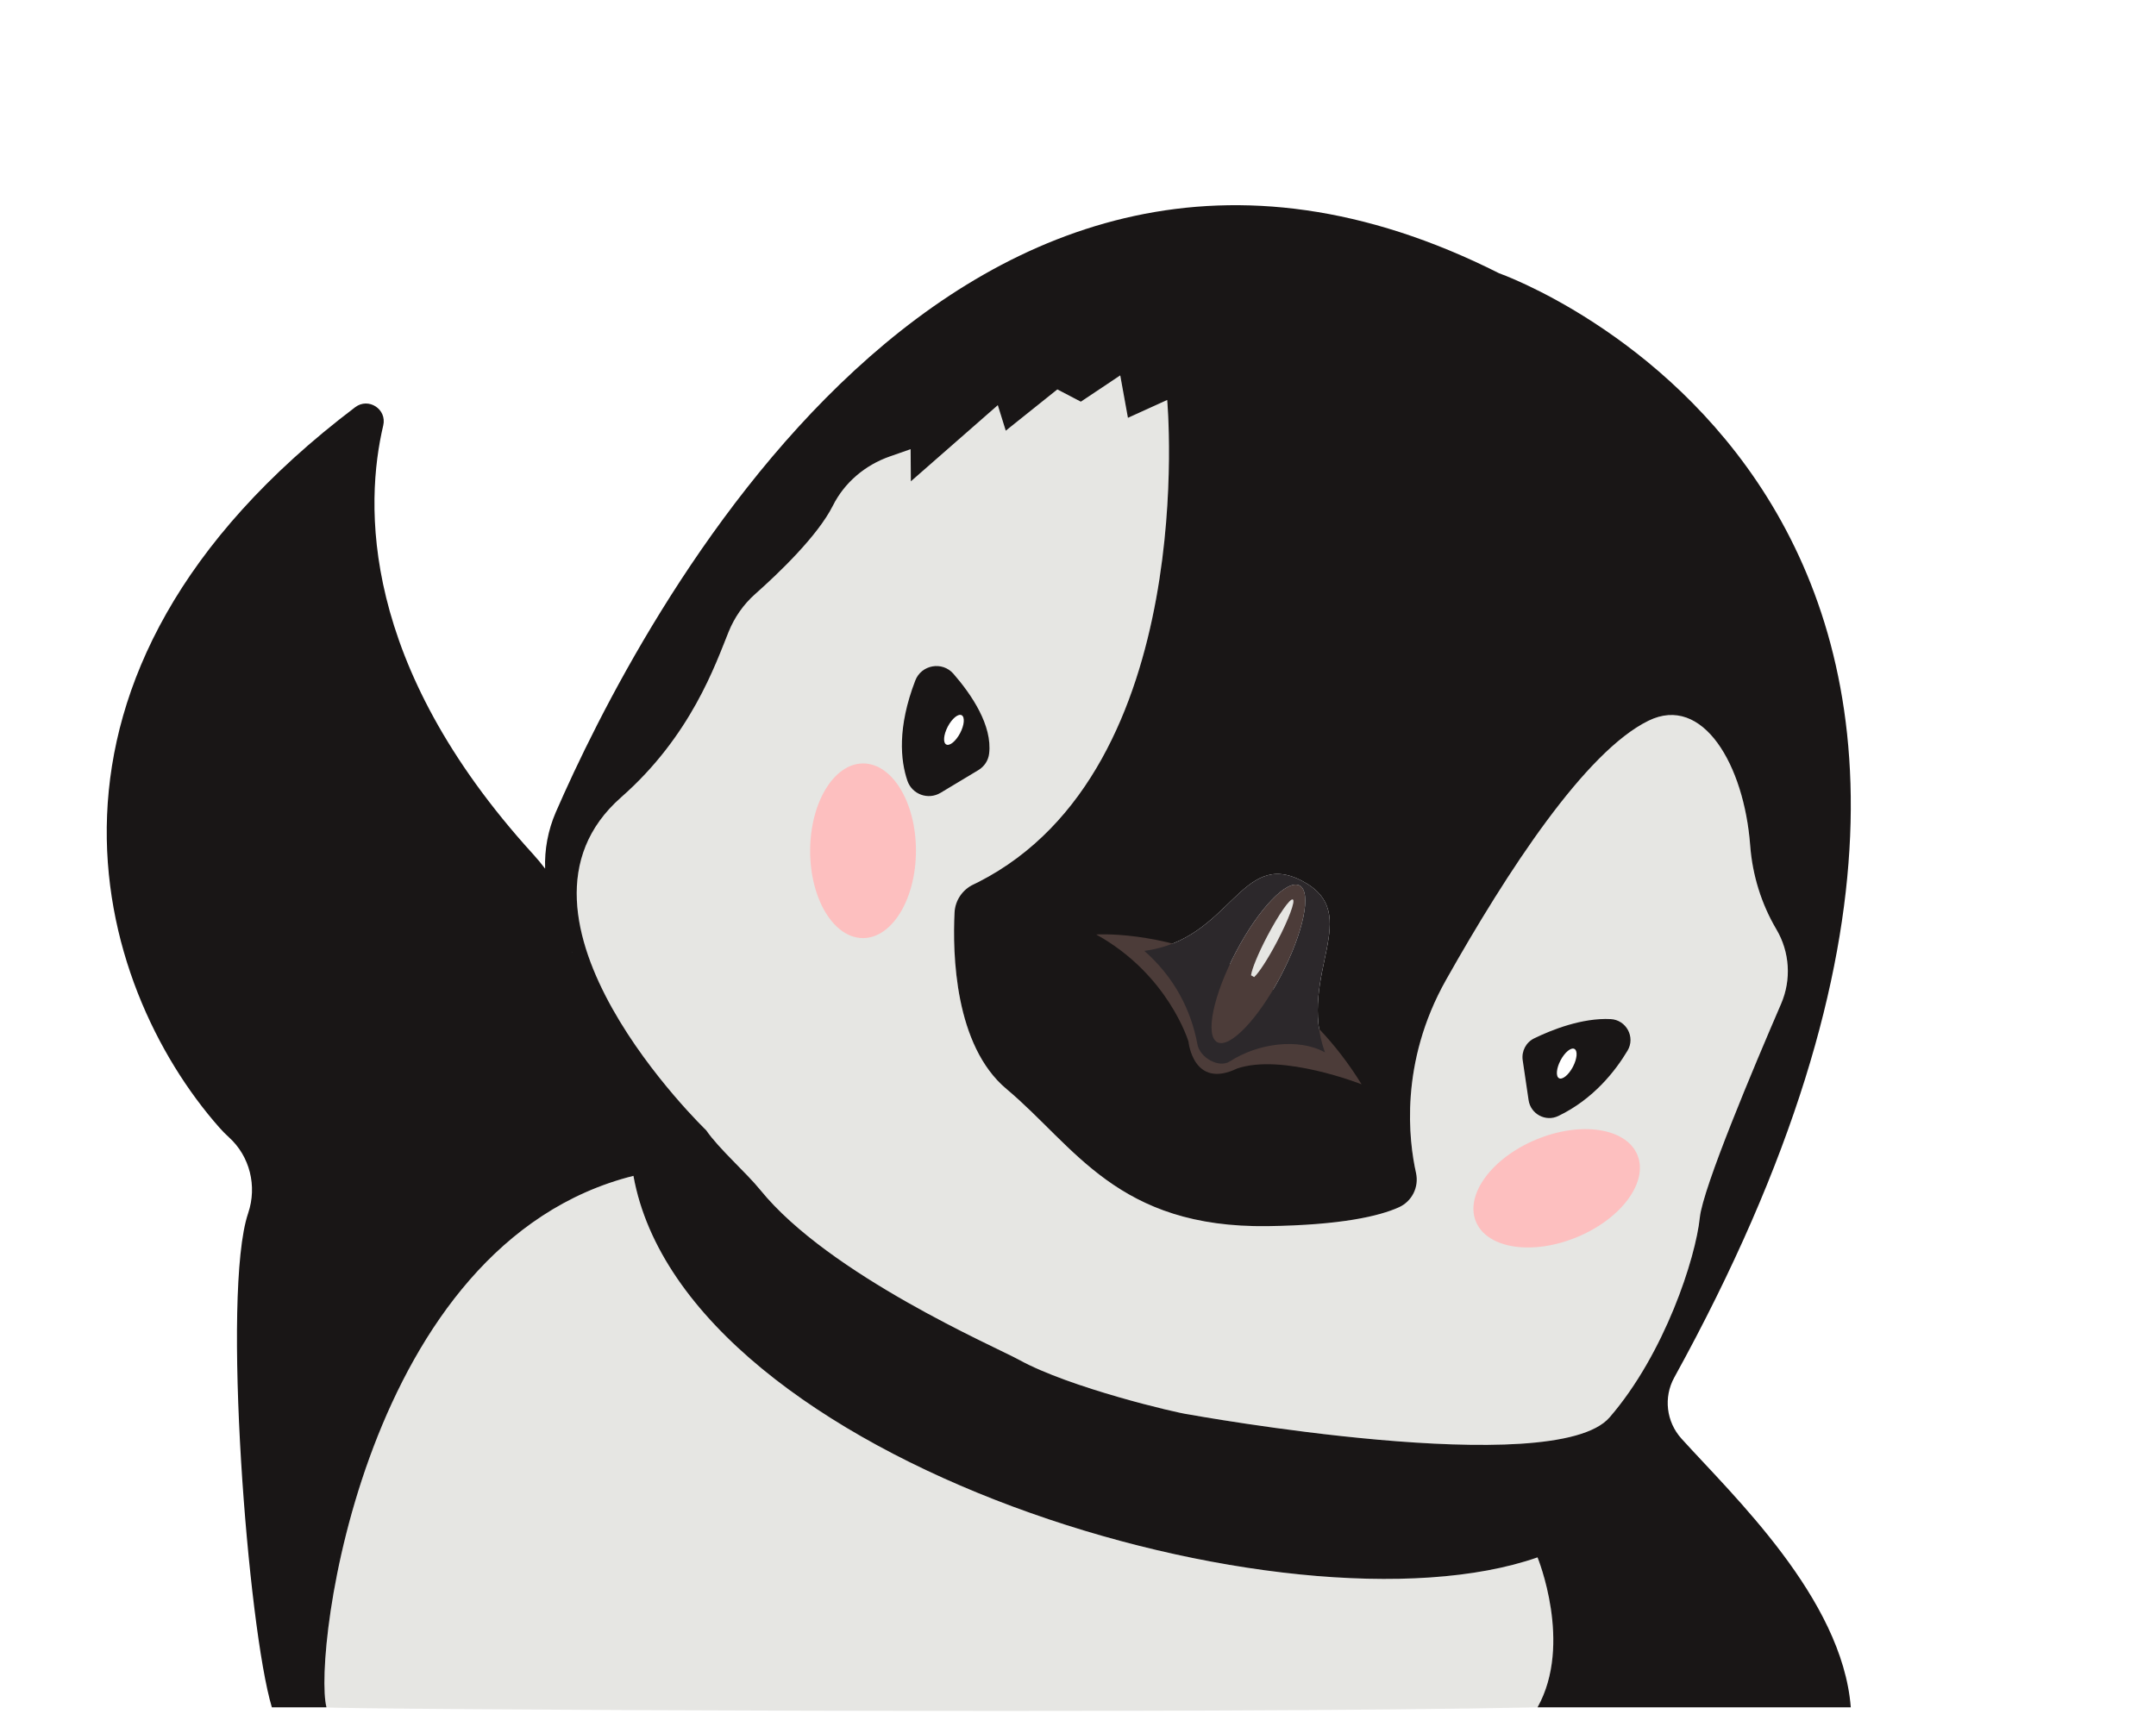 <?xml version="1.0" encoding="UTF-8" standalone="no"?><svg xmlns="http://www.w3.org/2000/svg" xmlns:xlink="http://www.w3.org/1999/xlink" fill="#000000" height="491.6" preserveAspectRatio="xMidYMid meet" version="1" viewBox="-30.6 10.4 618.1 491.6" width="618.1" zoomAndPan="magnify"><g><g id="change1_1"><path d="M 63 500 C 63.148 500.602 317.5 502 410.191 500 Z M 151 347.594 C 73.668 367 59 484.5 63 500 C 63.152 500.598 317.5 502 410.188 500 C 420.371 481.809 410.188 457 410.188 457 C 339.668 481.668 165.844 429.906 151 347.594 Z M 420.77 311.191 C 419.789 310.68 418.008 312.145 416.793 314.465 C 415.574 316.785 415.383 319.082 416.363 319.598 C 417.344 320.109 419.121 318.645 420.34 316.324 C 421.559 314.004 421.75 311.707 420.77 311.191 Z M 245.09 215.492 C 244.109 214.98 242.328 216.445 241.113 218.766 C 239.895 221.086 239.703 223.383 240.684 223.898 C 241.664 224.41 243.445 222.945 244.66 220.625 C 245.879 218.305 246.07 216.008 245.09 215.492 Z M 340.039 268.352 C 339.258 267.941 335.973 272.664 332.703 278.898 C 329.434 285.133 327.414 290.52 328.195 290.93 C 328.977 291.34 332.262 286.617 335.531 280.383 C 338.801 274.148 340.82 268.762 340.039 268.352 Z M 480.023 298.258 C 472.238 316.285 457.594 351.047 456.719 359.555 C 455.52 371.18 446.648 398.586 430.852 416.852 C 415.055 435.113 310.055 415.98 310.055 415.98 C 306.824 415.598 276.066 408.367 261.504 400.316 C 254.91 396.676 207.227 376.105 187.383 351.645 C 183.324 346.645 175.496 339.84 171.863 334.52 C 171.863 334.52 108.336 273.434 147.48 239.031 C 167.543 221.398 174.512 200.895 178.281 191.602 C 179.961 187.453 182.535 183.727 185.887 180.758 C 192.609 174.797 203.816 164.09 208.168 155.414 C 211.512 148.754 217.453 143.766 224.488 141.301 L 230.461 139.207 L 230.523 148.43 L 255.457 126.59 L 257.742 133.914 L 272.531 122.066 L 279.258 125.594 L 290.562 118.047 L 292.754 130.223 L 304.016 125.102 C 304.016 125.102 313.641 230.82 249.895 263.34 C 249.473 263.555 249.012 263.777 248.535 264 C 245.352 265.477 243.234 268.57 243.062 272.074 C 242.484 283.879 243.039 310.203 257.969 322.703 C 277.547 339.098 289.711 362.629 332.914 362.012 C 353.914 361.711 364.809 359.148 370.465 356.598 C 374.219 354.902 376.254 350.789 375.355 346.77 C 373.301 337.559 370.531 315.23 383.969 291.391 C 401.562 260.188 423.879 225.941 442.004 217.074 C 457.602 209.441 469.426 229.758 471.16 252.863 C 471.797 261.355 474.348 269.59 478.676 276.922 C 482.512 283.41 483.016 291.34 480.023 298.258" fill="#e6e6e3"/></g><g id="change2_1"><path d="M 244.66 220.629 C 243.441 222.949 241.66 224.41 240.68 223.898 C 239.699 223.379 239.898 221.09 241.109 218.77 C 242.328 216.441 244.109 214.98 245.09 215.488 C 246.07 216.012 245.879 218.309 244.66 220.629 Z M 242.75 203.629 C 239.559 199.941 233.551 201 231.801 205.551 C 226.59 219.102 227.59 228.531 229.539 234.281 C 230.871 238.199 235.488 239.891 239.051 237.75 L 249.871 231.25 C 251.57 230.23 252.738 228.488 252.969 226.52 C 253.941 218.43 247.922 209.578 242.75 203.629 Z M 420.34 316.328 C 419.121 318.648 417.34 320.109 416.359 319.602 C 415.379 319.078 415.57 316.789 416.789 314.461 C 418.012 312.141 419.789 310.68 420.77 311.191 C 421.75 311.711 421.559 314 420.34 316.328 Z M 431.148 302.641 C 422.93 302.23 414.148 305.77 409.238 308.16 C 406.891 309.301 405.559 311.84 405.941 314.43 L 407.629 325.871 C 408.211 329.859 412.5 332.172 416.141 330.43 C 426.219 325.602 432.531 317.488 436 311.68 C 438.309 307.82 435.641 302.859 431.148 302.641 Z M 420.34 316.328 C 419.121 318.648 417.34 320.109 416.359 319.602 C 415.379 319.078 415.57 316.789 416.789 314.461 C 418.012 312.141 419.789 310.68 420.77 311.191 C 421.75 311.711 421.559 314 420.34 316.328 Z M 431.148 302.641 C 422.93 302.23 414.148 305.77 409.238 308.16 C 406.891 309.301 405.559 311.84 405.941 314.43 L 407.629 325.871 C 408.211 329.859 412.5 332.172 416.141 330.43 C 426.219 325.602 432.531 317.488 436 311.68 C 438.309 307.82 435.641 302.859 431.148 302.641 Z M 244.66 220.629 C 243.441 222.949 241.66 224.41 240.68 223.898 C 239.699 223.379 239.898 221.09 241.109 218.77 C 242.328 216.441 244.109 214.98 245.09 215.488 C 246.07 216.012 245.879 218.309 244.66 220.629 Z M 242.75 203.629 C 239.559 199.941 233.551 201 231.801 205.551 C 226.59 219.102 227.59 228.531 229.539 234.281 C 230.871 238.199 235.488 239.891 239.051 237.75 L 249.871 231.25 C 251.57 230.23 252.738 228.488 252.969 226.52 C 253.941 218.43 247.922 209.578 242.75 203.629 Z M 244.66 220.629 C 243.441 222.949 241.66 224.41 240.68 223.898 C 239.699 223.379 239.898 221.09 241.109 218.77 C 242.328 216.441 244.109 214.98 245.09 215.488 C 246.07 216.012 245.879 218.309 244.66 220.629 Z M 242.75 203.629 C 239.559 199.941 233.551 201 231.801 205.551 C 226.59 219.102 227.59 228.531 229.539 234.281 C 230.871 238.199 235.488 239.891 239.051 237.75 L 249.871 231.25 C 251.57 230.23 252.738 228.488 252.969 226.52 C 253.941 218.43 247.922 209.578 242.75 203.629 Z M 420.34 316.328 C 419.121 318.648 417.34 320.109 416.359 319.602 C 415.379 319.078 415.57 316.789 416.789 314.461 C 418.012 312.141 419.789 310.68 420.77 311.191 C 421.75 311.711 421.559 314 420.34 316.328 Z M 431.148 302.641 C 422.93 302.23 414.148 305.77 409.238 308.16 C 406.891 309.301 405.559 311.84 405.941 314.43 L 407.629 325.871 C 408.211 329.859 412.5 332.172 416.141 330.43 C 426.219 325.602 432.531 317.488 436 311.68 C 438.309 307.82 435.641 302.859 431.148 302.641 Z M 420.34 316.328 C 419.121 318.648 417.34 320.109 416.359 319.602 C 415.379 319.078 415.57 316.789 416.789 314.461 C 418.012 312.141 419.789 310.68 420.77 311.191 C 421.75 311.711 421.559 314 420.34 316.328 Z M 431.148 302.641 C 422.93 302.23 414.148 305.77 409.238 308.16 C 406.891 309.301 405.559 311.84 405.941 314.43 L 407.629 325.871 C 408.211 329.859 412.5 332.172 416.141 330.43 C 426.219 325.602 432.531 317.488 436 311.68 C 438.309 307.82 435.641 302.859 431.148 302.641 Z M 244.66 220.629 C 243.441 222.949 241.66 224.41 240.68 223.898 C 239.699 223.379 239.898 221.09 241.109 218.77 C 242.328 216.441 244.109 214.98 245.09 215.488 C 246.07 216.012 245.879 218.309 244.66 220.629 Z M 242.75 203.629 C 239.559 199.941 233.551 201 231.801 205.551 C 226.59 219.102 227.59 228.531 229.539 234.281 C 230.871 238.199 235.488 239.891 239.051 237.75 L 249.871 231.25 C 251.57 230.23 252.738 228.488 252.969 226.52 C 253.941 218.43 247.922 209.578 242.75 203.629 Z M 244.66 220.629 C 243.441 222.949 241.66 224.41 240.68 223.898 C 239.699 223.379 239.898 221.09 241.109 218.77 C 242.328 216.441 244.109 214.98 245.09 215.488 C 246.07 216.012 245.879 218.309 244.66 220.629 Z M 252.969 226.52 C 253.941 218.43 247.922 209.578 242.75 203.629 C 239.559 199.941 233.551 201 231.801 205.551 C 226.59 219.102 227.59 228.531 229.539 234.281 C 230.871 238.199 235.488 239.891 239.051 237.75 L 249.871 231.25 C 251.57 230.23 252.738 228.488 252.969 226.52 Z M 420.34 316.328 C 419.121 318.648 417.34 320.109 416.359 319.602 C 415.379 319.078 415.57 316.789 416.789 314.461 C 418.012 312.141 419.789 310.68 420.77 311.191 C 421.75 311.711 421.559 314 420.34 316.328 Z M 431.148 302.641 C 422.93 302.23 414.148 305.77 409.238 308.16 C 406.891 309.301 405.559 311.84 405.941 314.43 L 407.629 325.871 C 408.211 329.859 412.5 332.172 416.141 330.43 C 426.219 325.602 432.531 317.488 436 311.68 C 438.309 307.82 435.641 302.859 431.148 302.641 Z M 310.051 415.98 C 306.828 415.602 276.07 408.371 261.5 400.32 C 254.91 396.68 207.23 376.109 187.379 351.648 C 183.328 346.641 175.5 339.84 171.859 334.52 C 171.859 334.52 108.34 273.43 147.48 239.031 C 167.539 221.398 174.512 200.898 178.281 191.602 C 179.961 187.449 182.539 183.73 185.891 180.762 C 192.609 174.801 203.82 164.09 208.172 155.422 C 211.512 148.75 217.449 143.762 224.488 141.301 L 230.461 139.211 L 230.531 148.43 L 255.461 126.59 L 257.738 133.91 L 272.531 122.07 L 279.262 125.59 L 290.559 118.051 L 292.762 130.219 L 304.02 125.102 C 304.02 125.102 313.641 230.82 249.898 263.34 C 249.469 263.559 249.012 263.781 248.539 264 C 245.352 265.48 243.23 268.57 243.059 272.078 C 242.48 283.879 243.039 310.199 257.969 322.699 C 277.551 339.102 289.711 362.629 332.91 362.012 C 353.91 361.711 364.809 359.148 370.461 356.602 C 374.219 354.898 376.25 350.789 375.359 346.77 C 373.301 337.559 370.531 315.23 383.969 291.391 C 401.559 260.191 423.879 225.941 442.012 217.07 C 457.602 209.441 469.422 229.762 471.16 252.859 C 471.801 261.352 474.352 269.59 478.68 276.922 C 482.512 283.41 483.012 291.34 480.02 298.262 C 472.238 316.281 457.59 351.051 456.719 359.559 C 455.52 371.18 446.648 398.59 430.852 416.852 C 415.059 435.109 310.051 415.98 310.051 415.98 Z M 133.461 283.371 C 133.531 283.461 133.57 283.551 133.57 283.609 C 133.531 283.531 133.5 283.449 133.461 283.371 Z M 342.66 262.988 C 360.82 272.512 341.129 289.75 349.25 312.18 C 341.59 307.961 329.91 309.621 322 314.762 C 318.82 316.82 313.379 313.641 312.699 309.91 C 310.891 300.121 306.129 290.691 297.461 283.078 C 322.238 279.84 325.02 253.738 342.66 262.988 Z M 500 500 C 497.551 468.73 466.16 439.238 451.441 422.93 C 447.102 418.121 446.262 411.09 449.391 405.418 C 587.512 154.691 399.148 88.75 399.148 88.75 C 243.82 10.422 152.078 189.711 128.738 243.32 C 126.512 248.469 125.48 254.012 125.68 259.5 C 124.629 258.102 123.461 256.699 122.18 255.289 C 72.469 200.68 74 154.801 79.27 132.398 C 80.371 127.738 75.039 124.281 71.23 127.172 C -30.609 204.281 -3.629 293.07 32.281 333.738 C 33.148 334.73 34.07 335.66 35.031 336.531 C 41.051 341.98 43.148 350.551 40.559 358.25 L 40.512 358.398 C 32.91 381.039 40.48 477.309 47.34 500 L 63 500 C 59 484.5 73.668 367 151 347.59 C 165.84 429.91 339.672 481.668 410.191 457 C 410.191 457 420.371 481.809 410.191 500 Z M 245.09 215.488 C 246.07 216.012 245.879 218.309 244.66 220.629 C 243.441 222.949 241.66 224.41 240.68 223.898 C 239.699 223.379 239.898 221.09 241.109 218.77 C 242.328 216.441 244.109 214.98 245.09 215.488 Z M 231.801 205.551 C 226.59 219.102 227.59 228.531 229.539 234.281 C 230.871 238.199 235.488 239.891 239.051 237.75 L 249.871 231.25 C 251.57 230.23 252.738 228.488 252.969 226.52 C 253.941 218.43 247.922 209.578 242.75 203.629 C 239.559 199.941 233.551 201 231.801 205.551 Z M 420.34 316.328 C 419.121 318.648 417.34 320.109 416.359 319.602 C 415.379 319.078 415.57 316.789 416.789 314.461 C 418.012 312.141 419.789 310.68 420.77 311.191 C 421.75 311.711 421.559 314 420.34 316.328 Z M 431.148 302.641 C 422.93 302.23 414.148 305.77 409.238 308.16 C 406.891 309.301 405.559 311.84 405.941 314.43 L 407.629 325.871 C 408.211 329.859 412.5 332.172 416.141 330.43 C 426.219 325.602 432.531 317.488 436 311.68 C 438.309 307.82 435.641 302.859 431.148 302.641 Z M 420.34 316.328 C 419.121 318.648 417.34 320.109 416.359 319.602 C 415.379 319.078 415.57 316.789 416.789 314.461 C 418.012 312.141 419.789 310.68 420.77 311.191 C 421.75 311.711 421.559 314 420.34 316.328 Z M 431.148 302.641 C 422.93 302.23 414.148 305.77 409.238 308.16 C 406.891 309.301 405.559 311.84 405.941 314.43 L 407.629 325.871 C 408.211 329.859 412.5 332.172 416.141 330.43 C 426.219 325.602 432.531 317.488 436 311.68 C 438.309 307.82 435.641 302.859 431.148 302.641 Z M 244.66 220.629 C 243.441 222.949 241.66 224.41 240.68 223.898 C 239.699 223.379 239.898 221.09 241.109 218.77 C 242.328 216.441 244.109 214.98 245.09 215.488 C 246.07 216.012 245.879 218.309 244.66 220.629 Z M 242.75 203.629 C 239.559 199.941 233.551 201 231.801 205.551 C 226.59 219.102 227.59 228.531 229.539 234.281 C 230.871 238.199 235.488 239.891 239.051 237.75 L 249.871 231.25 C 251.57 230.23 252.738 228.488 252.969 226.52 C 253.941 218.43 247.922 209.578 242.75 203.629 Z M 244.66 220.629 C 243.441 222.949 241.66 224.41 240.68 223.898 C 239.699 223.379 239.898 221.09 241.109 218.77 C 242.328 216.441 244.109 214.98 245.09 215.488 C 246.07 216.012 245.879 218.309 244.66 220.629 Z M 242.75 203.629 C 239.559 199.941 233.551 201 231.801 205.551 C 226.59 219.102 227.59 228.531 229.539 234.281 C 230.871 238.199 235.488 239.891 239.051 237.75 L 249.871 231.25 C 251.57 230.23 252.738 228.488 252.969 226.52 C 253.941 218.43 247.922 209.578 242.75 203.629 Z M 420.34 316.328 C 419.121 318.648 417.34 320.109 416.359 319.602 C 415.379 319.078 415.57 316.789 416.789 314.461 C 418.012 312.141 419.789 310.68 420.77 311.191 C 421.75 311.711 421.559 314 420.34 316.328 Z M 431.148 302.641 C 422.93 302.23 414.148 305.77 409.238 308.16 C 406.891 309.301 405.559 311.84 405.941 314.43 L 407.629 325.871 C 408.211 329.859 412.5 332.172 416.141 330.43 C 426.219 325.602 432.531 317.488 436 311.68 C 438.309 307.82 435.641 302.859 431.148 302.641 Z M 420.34 316.328 C 419.121 318.648 417.34 320.109 416.359 319.602 C 415.379 319.078 415.57 316.789 416.789 314.461 C 418.012 312.141 419.789 310.68 420.77 311.191 C 421.75 311.711 421.559 314 420.34 316.328 Z M 431.148 302.641 C 422.93 302.23 414.148 305.77 409.238 308.16 C 406.891 309.301 405.559 311.84 405.941 314.43 L 407.629 325.871 C 408.211 329.859 412.5 332.172 416.141 330.43 C 426.219 325.602 432.531 317.488 436 311.68 C 438.309 307.82 435.641 302.859 431.148 302.641 Z M 244.66 220.629 C 243.441 222.949 241.66 224.41 240.68 223.898 C 239.699 223.379 239.898 221.09 241.109 218.77 C 242.328 216.441 244.109 214.98 245.09 215.488 C 246.07 216.012 245.879 218.309 244.66 220.629 Z M 242.75 203.629 C 239.559 199.941 233.551 201 231.801 205.551 C 226.59 219.102 227.59 228.531 229.539 234.281 C 230.871 238.199 235.488 239.891 239.051 237.75 L 249.871 231.25 C 251.57 230.23 252.738 228.488 252.969 226.52 C 253.941 218.43 247.922 209.578 242.75 203.629" fill="#191616"/></g><g id="change3_1"><path d="M 332.699 278.898 C 335.969 272.66 339.262 267.941 340.039 268.352 C 340.82 268.762 338.801 274.148 335.531 280.379 C 332.906 285.387 330.277 289.41 328.938 290.594 C 328.648 290.422 328.355 290.246 328.062 290.078 C 328.301 288.27 330.098 283.855 332.699 278.898 Z M 334.426 294.129 C 335.172 292.867 335.906 291.555 336.621 290.191 C 343.129 277.781 345.52 266.199 341.949 264.328 C 338.379 262.461 330.219 271.012 323.711 283.422 C 323.098 284.586 322.523 285.742 321.984 286.887 C 301.57 277.176 283.664 278.375 283.664 278.375 C 304.406 289.855 310.125 309.102 310.125 309.102 C 310.125 309.102 311.441 322.883 324.09 316.805 C 337.117 312.398 359.754 321.344 359.754 321.344 C 352.238 309.152 343.383 300.402 334.426 294.129" fill="#4c3c39"/></g><g id="change4_1"><path d="M 336.621 290.191 C 330.121 302.602 321.949 311.141 318.379 309.27 C 314.82 307.398 317.199 295.82 323.711 283.422 C 330.219 271.012 338.379 262.461 341.949 264.328 C 345.52 266.199 343.129 277.781 336.621 290.191 Z M 342.66 262.988 C 325.02 253.738 322.238 279.84 297.461 283.078 C 306.129 290.691 310.891 300.121 312.699 309.91 C 313.379 313.641 318.82 316.82 322 314.762 C 329.91 309.621 341.59 307.961 349.25 312.18 C 341.129 289.75 360.82 272.512 342.66 262.988" fill="#2c282b"/></g><g id="change5_1"><path d="M 216.871 229.328 C 208.496 229.312 201.684 240.512 201.66 254.344 C 201.637 268.172 208.406 279.395 216.785 279.41 C 225.16 279.426 231.969 268.227 231.992 254.395 C 232.02 240.566 225.246 229.34 216.871 229.328 Z M 421.469 365.18 C 408.684 370.461 395.73 368.461 392.531 360.719 C 389.336 352.977 397.105 342.422 409.891 337.145 C 422.672 331.863 435.629 333.863 438.824 341.602 C 442.02 349.344 434.25 359.902 421.469 365.18" fill="#fdbfbf"/></g></g></svg>